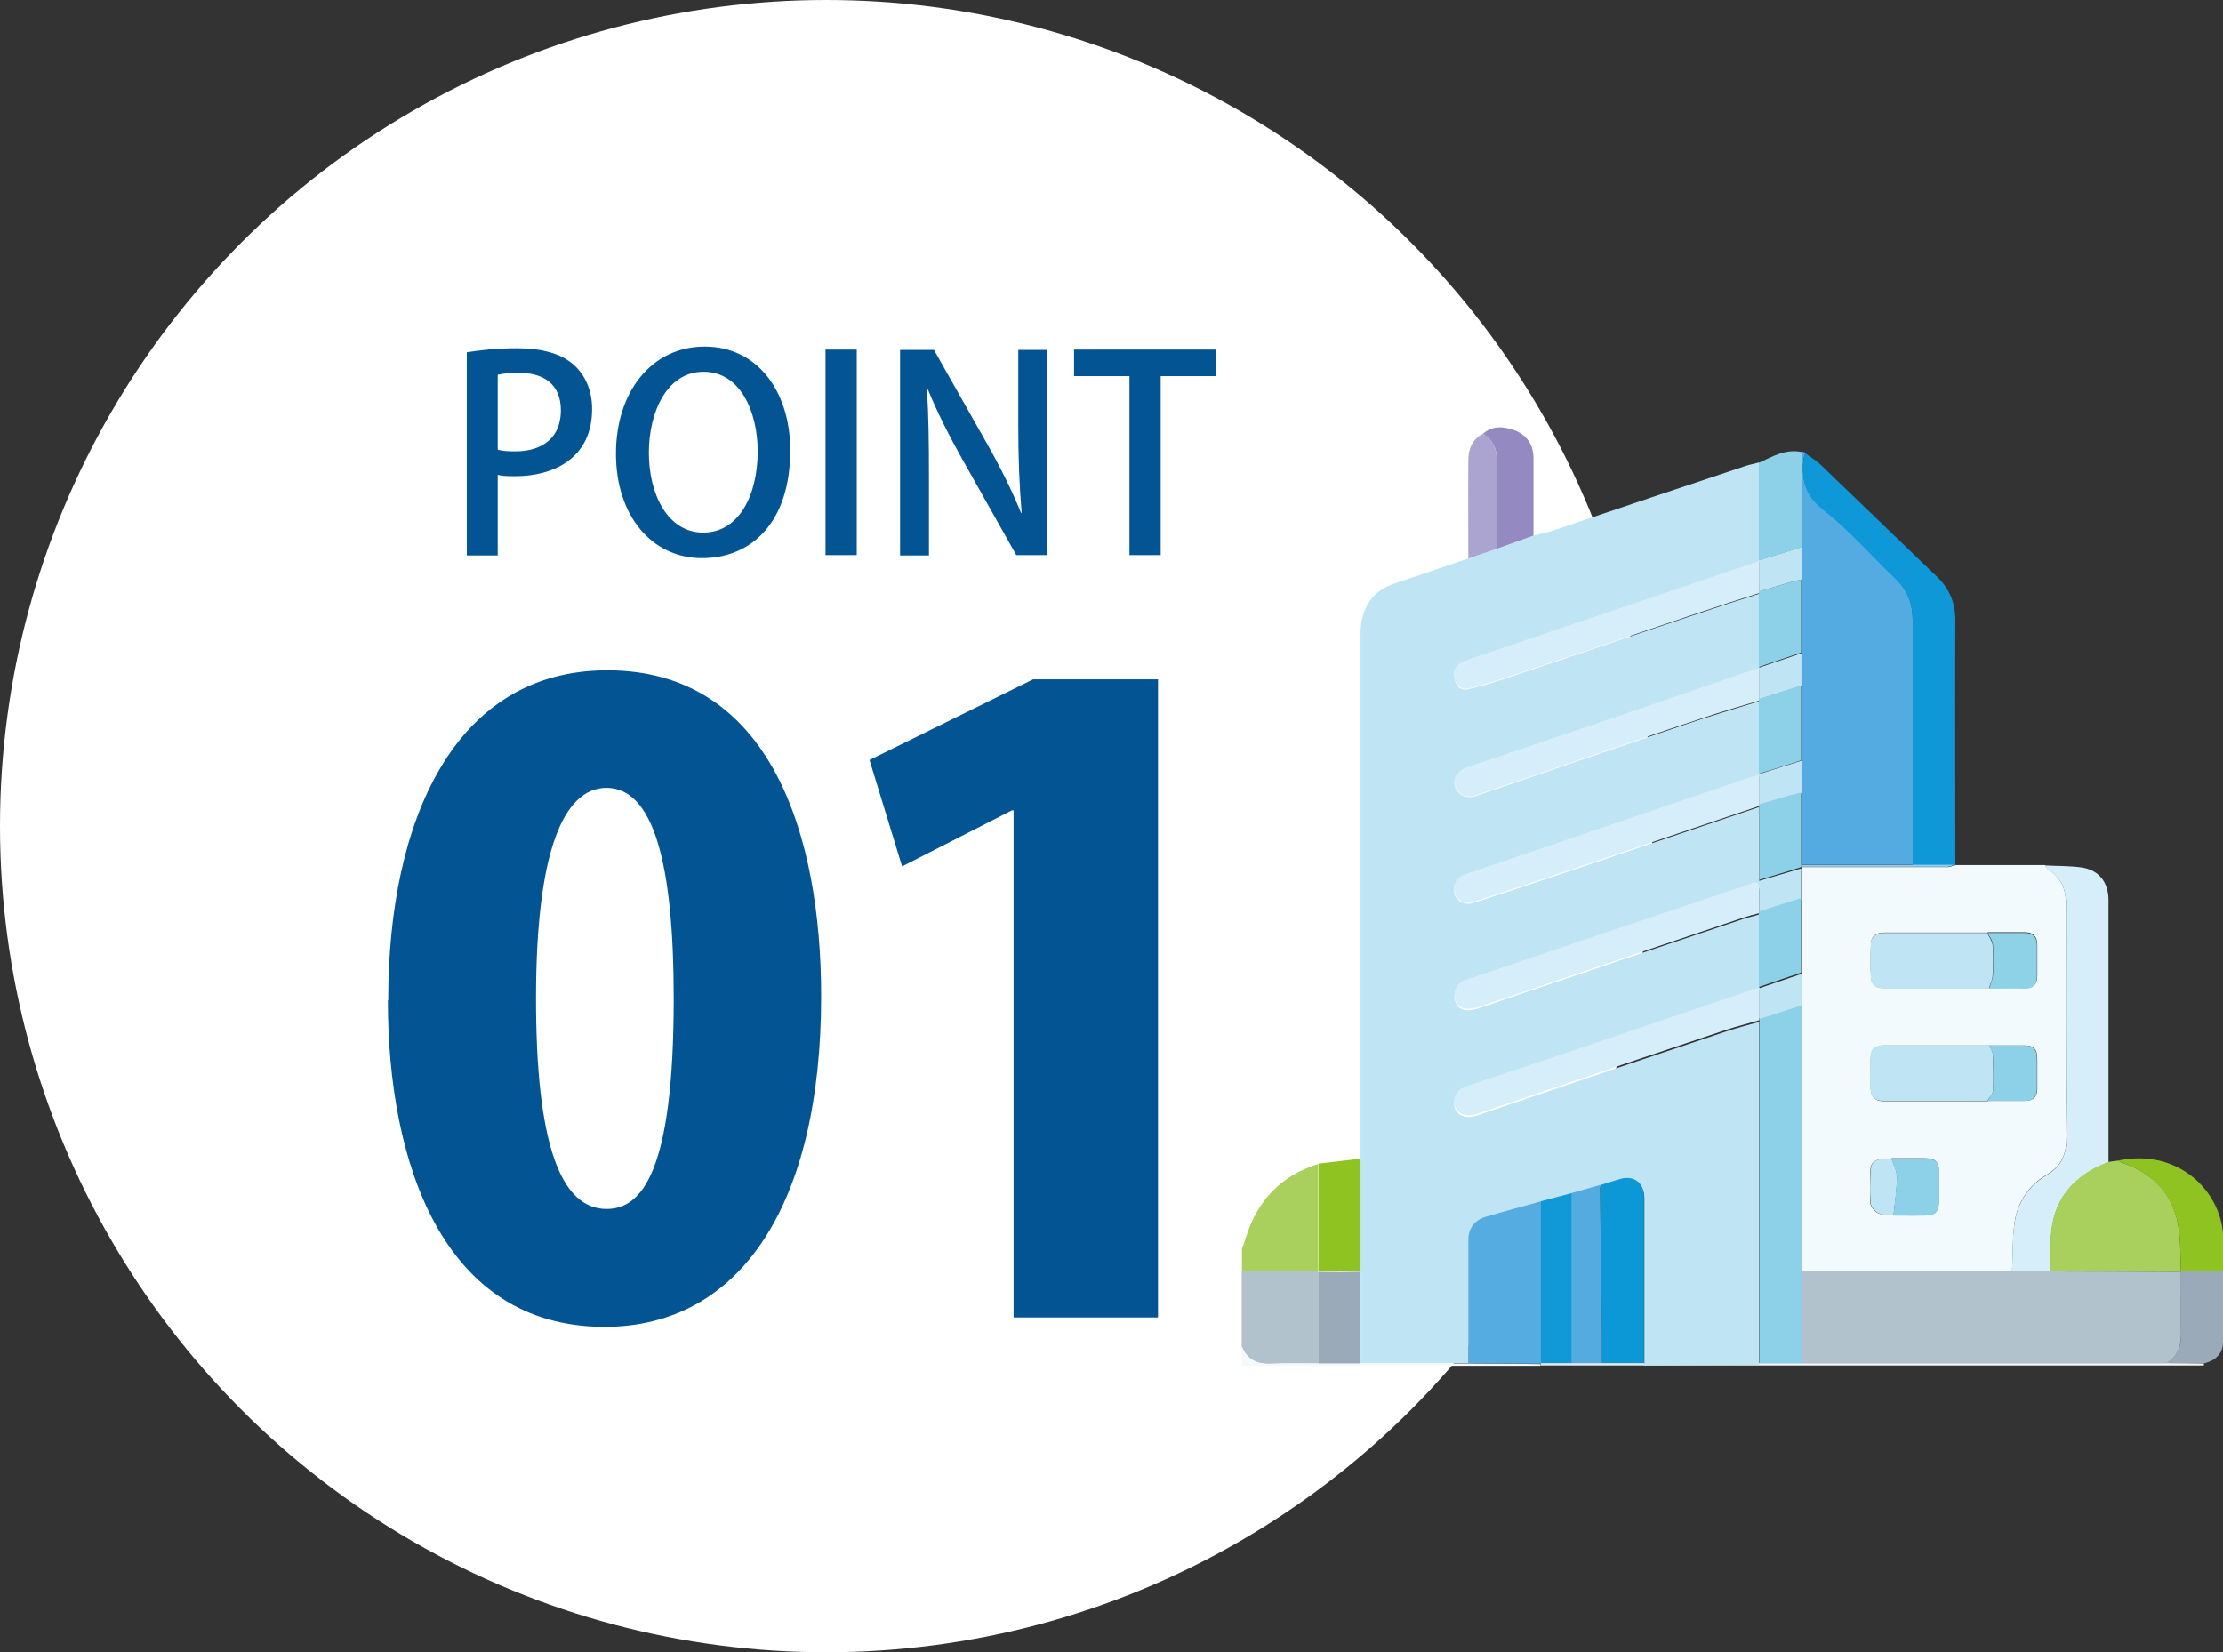 <?xml version="1.0" encoding="UTF-8"?>
<svg id="_レイヤー_2" data-name="レイヤー_2" xmlns="http://www.w3.org/2000/svg" viewBox="0 0 66.19 49.2">
  <rect x="0" y="0" width="66.19" height="49.2" fill="#333333" stroke="none"/>
  <defs>
    <style>
      .cls-1 {
        fill: #f5f9fc;
      }

      .cls-2 {
        fill: #0f98d7;
      }

      .cls-3 {
        fill: #1099d7;
      }

      .cls-4 {
        fill: #91cff2;
      }

      .cls-5 {
        fill: #8cd1e8;
      }

      .cls-6 {
        fill: #b1c2cd;
      }

      .cls-7 {
        fill: #9489c0;
      }

      .cls-8 {
        fill: #8ed2e8;
      }

      .cls-9 {
        fill: #aca4d0;
      }

      .cls-10 {
        fill: #54abe1;
      }

      .cls-11 {
        fill: #dfecf9;
      }

      .cls-12 {
        fill: #8dd1e8;
      }

      .cls-13 {
        fill: #55ace1;
      }

      .cls-14 {
        fill: #fff;
      }

      .cls-15 {
        fill: #f3fafe;
      }

      .cls-16 {
        fill: #0c98d7;
      }

      .cls-17 {
        fill: #d6eef9;
      }

      .cls-18 {
        fill: #a9cf5c;
      }

      .cls-19 {
        fill: #8fc322;
      }

      .cls-20 {
        fill: #53abe0;
      }

      .cls-21 {
        fill: #025592;
      }

      .cls-22 {
        fill: #bfe4f3;
      }

      .cls-23 {
        fill: #f5f8fb;
      }

      .cls-24 {
        fill: #8ec321;
      }

      .cls-25 {
        fill: #9aaab8;
      }
    </style>
  </defs>
  <g id="_レイヤー_1-2" data-name="レイヤー_1">
    <circle class="cls-14" cx="24.6" cy="24.6" r="24.6"/>
    <g>
      <path class="cls-21" d="M13.9,10.49c.37-.06.86-.12,1.49-.12.75,0,1.32.16,1.69.49.34.3.55.76.55,1.32,0,1.49-1.18,2-2.29,2-.19,0-.37,0-.52-.04v2.4h-.92v-6.04ZM14.82,13.39c.14.04.3.05.52.05.85,0,1.36-.44,1.36-1.22s-.51-1.12-1.26-1.12c-.29,0-.5.03-.62.06v2.24Z"/>
      <path class="cls-21" d="M23.53,13.41c0,2.13-1.14,3.21-2.63,3.21s-2.56-1.26-2.56-3.11,1.07-3.19,2.64-3.19,2.55,1.33,2.55,3.09ZM19.32,13.48c0,1.24.56,2.38,1.62,2.38s1.62-1.11,1.62-2.42c0-1.17-.51-2.37-1.61-2.37s-1.63,1.21-1.63,2.41Z"/>
      <path class="cls-21" d="M24.58,10.41h.93v6.12h-.93v-6.12Z"/>
      <path class="cls-21" d="M31.2,16.53h-.94l-1.61-2.86c-.37-.66-.74-1.38-1.02-2.07h-.03c.05.78.06,1.58.06,2.65v2.29h-.86v-6.12h1.01l1.6,2.83c.38.67.73,1.38.99,2.02h.02c-.07-.84-.1-1.62-.1-2.6v-2.25h.86v6.12Z"/>
      <path class="cls-21" d="M36.22,11.2h-1.66v5.33h-.93v-5.33h-1.65v-.79h4.23v.79Z"/>
    </g>
    <g>
      <path class="cls-21" d="M11.56,29.78c0-5.35,1.97-9.82,6.52-9.82,4.9,0,6.37,4.97,6.37,9.7,0,6.2-2.4,9.85-6.45,9.85-4.85,0-6.45-4.95-6.45-9.72ZM20.06,29.73c0-4.07-.62-6.27-2-6.27-1.3,0-2.1,1.95-2.1,6.27s.73,6.27,2.1,6.27c1.05,0,2-1.1,2-6.27Z"/>
      <path class="cls-21" d="M30.18,39.23v-15.1h-.05l-3.27,1.67-.97-3.17,4.87-2.4h3.72v19h-4.3Z"/>
    </g>
    <g>
      <path class="cls-6" d="M36.97,40.09v-2.23c.76,0,1.52,0,2.28,0,0,0,0,.02,0,.02,0,.91,0,1.81,0,2.72-.47,0-.94-.01-1.41.01-.42.02-.71-.13-.87-.52Z"/>
      <path class="cls-18" d="M39.26,37.86c-.76,0-1.52,0-2.28,0,0-.23,0-.46,0-.68.04-.1.08-.2.11-.31.34-1.11,1.04-1.86,2.16-2.21,0,1.07,0,2.13,0,3.2Z"/>
      <path class="cls-23" d="M65.62,40.61s0,.03,0,.05h-16.67s0-.03,0-.05c1.14,0,2.28-.01,3.42-.02.42,0,.84,0,1.25,0,3.62,0,7.23,0,10.85,0,.38,0,.76,0,1.14.01Z"/>
      <path class="cls-1" d="M36.97,40.09c.16.39.45.54.87.52.47-.02.94,0,1.41-.01.42,0,.83,0,1.25,0,1.07,0,2.14,0,3.21,0,.72,0,1.44.01,2.16.02,0,.01,0,.03,0,.05h-8.9v-.57Z"/>
      <path class="cls-11" d="M45.88,40.66s0-.03,0-.05c0,0,0-.02,0-.02.3,0,.61,0,.91,0,.31,0,.61,0,.92,0,.42,0,.83,0,1.25,0v.02s0,.03,0,.05h-3.08Z"/>
      <path class="cls-22" d="M43.72,40.59c-1.07,0-2.14,0-3.21,0,0-.91,0-1.82,0-2.73,0-1.12,0-2.24,0-3.36,0-5.21,0-10.42,0-15.63,0-.18.02-.36.07-.53.14-.5.47-.81.96-.97.73-.25,1.46-.49,2.18-.74.28-.1.56-.19.85-.29.36-.13.73-.26,1.09-.39.18-.05.37-.08.55-.14,1.93-.65,3.85-1.3,5.78-1.94.12-.04.26-.06.38-.1,0,.96,0,1.93,0,2.91.46-.14.86-.26,1.27-.39,0,.32,0,.64,0,.97-.1.02-.2.04-.3.07-.32.09-.63.19-.95.28v-.88c-.16.05-.26.07-.35.11-1.15.39-2.3.78-3.45,1.17-1.63.55-3.25,1.1-4.88,1.65-.07.02-.14.05-.21.09-.2.11-.23.3-.18.5.05.2.18.33.4.27.35-.08.69-.18,1.03-.29,1.95-.65,3.9-1.32,5.85-1.97.59-.2,1.19-.39,1.78-.58v2.2c.46-.16.86-.29,1.26-.43,0,.32,0,.65,0,.97-.42.13-.84.27-1.25.4v-.91c-.13.04-.22.06-.3.09-1.4.48-2.79.96-4.19,1.44-1.41.48-2.82.95-4.23,1.43-.29.1-.43.35-.34.59.09.23.36.33.62.24,1.25-.43,2.49-.85,3.74-1.28,1-.34,2.01-.69,3.01-1.02.56-.18,1.12-.35,1.68-.52v2.17c.46-.15.86-.27,1.26-.4,0,.32,0,.65,0,.97-.11.03-.22.05-.33.08-.31.09-.61.18-.92.27v-.88c-.16.05-.26.07-.35.11-1.62.55-3.23,1.1-4.85,1.65-1.19.41-2.39.81-3.58,1.22-.25.09-.38.36-.29.59.08.2.32.3.54.23,1.01-.33,2.02-.66,3.02-1,1.83-.62,3.66-1.24,5.5-1.86v2.2c.44-.13.85-.25,1.25-.37,0,.31,0,.61,0,.92-.42.13-.83.27-1.25.4,0-.22,0-.44,0-.66,0-.19-.08-.24-.24-.17-.02,0-.04.01-.05.02-2.83.95-5.65,1.91-8.48,2.86-.22.07-.35.32-.29.55.06.24.22.32.45.3.11-.01.22-.04.33-.08.88-.3,1.75-.6,2.63-.89,1.73-.59,3.46-1.17,5.19-1.75.15-.05.31-.08.46-.13v2.2c.46-.16.86-.29,1.26-.43,0,.32,0,.65,0,.97-.42.13-.84.27-1.25.4v-.91c-.13.04-.22.06-.3.09-1.96.66-3.91,1.33-5.87,1.99-.84.29-1.69.56-2.54.85-.32.11-.45.35-.36.61.08.23.35.32.65.22.73-.25,1.45-.5,2.18-.74,1.74-.59,3.48-1.18,5.23-1.76.33-.11.67-.2,1-.29,0,.13,0,.27,0,.4,0,3.27,0,6.54,0,9.81-1.14,0-2.28.01-3.42.02,0,0,0-.02,0-.02,0-1.65,0-3.3,0-4.95,0-.42-.29-.65-.69-.54-.21.05-.41.12-.62.19-.28.08-.57.16-.85.24-.3.08-.6.16-.9.24-.56.16-1.11.3-1.67.47-.33.1-.5.34-.5.68,0,1.22,0,2.45,0,3.67Z"/>
      <path class="cls-15" d="M53.64,29.93c0-.32,0-.65,0-.97,0-.74,0-1.48,0-2.22,0-.31,0-.61,0-.92h0c1.45,0,2.91,0,4.36,0,.07,0,.14-.04.2-.06h.01c.89,0,1.78,0,2.68,0,.03.04.05.1.09.13.43.25.54.64.54,1.11,0,2.28-.02,4.56.01,6.83,0,.55-.14.89-.62,1.17-.52.31-.85.82-.93,1.43-.06.47-.05.94-.07,1.42-2.09,0-4.18,0-6.27,0,0-2.64,0-5.28,0-7.93ZM56.32,34.5c-.47-.01-.62.07-.63.37-.01.32-.02.64,0,.96.01.11.13.25.24.3.13.06.29.04.44.06.3,0,.61.01.91,0,.36,0,.45-.11.45-.46,0-.28,0-.57,0-.85,0-.28-.11-.39-.4-.39-.34,0-.68,0-1.02,0ZM59.18,27.77c-1.02,0-2.05,0-3.07,0-.22,0-.39.09-.4.31-.02.34-.02.68,0,1.02.01.18.11.32.33.32,1.07,0,2.13,0,3.2,0,.35,0,.7-.01,1.05,0,.28,0,.37-.13.37-.38,0-.3,0-.61,0-.91,0-.24-.12-.37-.36-.37-.37,0-.74,0-1.11,0ZM59.18,32.78c.37,0,.74,0,1.11,0,.25,0,.37-.12.37-.36,0-.29,0-.59,0-.88,0-.31-.1-.41-.4-.41-.34,0-.68,0-1.02,0-.15,0-.29,0-.44,0-.89,0-1.79,0-2.68,0-.28,0-.41.11-.42.38-.01.3-.01.61,0,.91.01.22.12.37.38.37,1.04,0,2.07,0,3.11,0Z"/>
      <path class="cls-10" d="M53.64,20.4c0-.32,0-.65,0-.97,0-.72,0-1.45,0-2.17,0-.32,0-.64,0-.97,0-.95,0-1.9,0-2.85.04.01.08.03.12.04-.02.06-.05.12-.06.18-.06.6.04,1.07.58,1.5.78.61,1.44,1.37,2.16,2.06.35.34.51.74.51,1.22,0,2.43,0,4.87,0,7.3-1.1,0-2.2,0-3.31,0,0-.72,0-1.44,0-2.16,0-.32,0-.65,0-.97,0-.74,0-1.48,0-2.23Z"/>
      <path class="cls-2" d="M56.95,25.76c0-2.43,0-4.87,0-7.3,0-.48-.16-.88-.51-1.22-.72-.69-1.38-1.45-2.16-2.06-.55-.43-.64-.9-.58-1.5,0-.06.04-.12.06-.18.14.11.3.2.43.32,1.16,1.11,2.31,2.23,3.47,3.34.38.36.56.78.56,1.31-.01,2.43,0,4.87,0,7.3,0,0-.01,0-.01,0-.42,0-.83,0-1.25,0Z"/>
      <path class="cls-17" d="M59.91,37.86c.02-.47,0-.95.07-1.42.08-.61.41-1.12.93-1.43.48-.28.62-.62.62-1.17-.03-2.28-.02-4.56-.01-6.83,0-.47-.1-.86-.54-1.11-.04-.02-.06-.09-.09-.13.36.02.72.01,1.08.06.52.07.81.44.81.97,0,2.6,0,5.2,0,7.81-.86.33-1.48.89-1.66,1.82-.09.47-.05.96-.06,1.44-.38,0-.75,0-1.13,0Z"/>
      <path class="cls-18" d="M61.05,37.86c.02-.48-.03-.97.06-1.44.18-.92.8-1.49,1.66-1.82.1-.01.19-.03.29-.04.06.03.11.06.18.08.87.31,1.44.9,1.61,1.81.09.46.06.94.09,1.41v.02c-1.3,0-2.59-.01-3.89-.02Z"/>
      <path class="cls-19" d="M64.94,37.86c-.03-.47,0-.95-.09-1.41-.18-.9-.75-1.5-1.61-1.81-.06-.02-.12-.05-.18-.08,1.79-.38,3.12.91,3.14,2.34,0,.32,0,.64,0,.97-.42,0-.83,0-1.25,0Z"/>
      <path class="cls-24" d="M40.51,34.5c0,1.12,0,2.24,0,3.36-.42,0-.83,0-1.25.01,0,0,0-.02,0-.02,0-1.07,0-2.13,0-3.2.42-.05.84-.1,1.26-.15Z"/>
      <path class="cls-12" d="M53.64,13.45c0,.95,0,1.9,0,2.85-.4.12-.81.25-1.27.39,0-.98,0-1.94,0-2.91.4-.18.79-.42,1.27-.32Z"/>
      <path class="cls-7" d="M45.66,15.95c-.36.13-.73.26-1.09.39,0-.88,0-1.76,0-2.64,0-.35-.13-.6-.42-.78.31-.27.66-.22.99-.09.32.14.51.41.52.78,0,.78,0,1.56,0,2.33Z"/>
      <path class="cls-25" d="M64.94,37.86c.42,0,.83,0,1.25,0,0,.7.01,1.4,0,2.1,0,.33-.2.55-.57.64-.38,0-.76,0-1.14-.01.35-.19.47-.48.46-.87-.02-.62,0-1.23,0-1.85v-.02Z"/>
      <path class="cls-9" d="M44.15,12.92c.29.18.42.43.42.78,0,.88,0,1.76,0,2.64-.28.1-.56.19-.85.29,0-.98-.01-1.96,0-2.93,0-.32.11-.62.43-.78Z"/>
      <path class="cls-25" d="M39.25,37.88c.42,0,.84,0,1.25-.01,0,.91,0,1.82,0,2.73-.42,0-.83,0-1.25,0,0-.91,0-1.81,0-2.72Z"/>
      <path class="cls-6" d="M64.94,37.88c0,.62-.01,1.23,0,1.85,0,.39-.11.68-.46.87-3.62,0-7.23,0-10.85,0,0-.91,0-1.82,0-2.74,2.09,0,4.18,0,6.27,0,.38,0,.75,0,1.13,0,1.3,0,2.6.01,3.89.02Z"/>
      <path class="cls-5" d="M53.64,37.86c0,.91,0,1.82,0,2.74-.42,0-.84,0-1.25,0,0-3.27,0-6.54,0-9.81,0-.13,0-.27,0-.4,0-.02,0-.04,0-.05.42-.13.84-.27,1.25-.4,0,2.64,0,5.28,0,7.93Z"/>
      <path class="cls-13" d="M43.72,40.59c0-1.22,0-2.45,0-3.67,0-.34.18-.58.5-.68.55-.17,1.11-.31,1.67-.47,0,1.61,0,3.21,0,4.82,0,0,0,.02,0,.02-.72,0-1.44-.01-2.16-.02Z"/>
      <path class="cls-16" d="M47.64,35.29c.21-.06.41-.13.62-.19.4-.1.69.12.69.54,0,1.65,0,3.3,0,4.95-.42,0-.83,0-1.25,0,0-.24,0-.47,0-.71-.02-1.53-.04-3.06-.06-4.59Z"/>
      <path class="cls-20" d="M47.64,35.29c.02,1.53.04,3.06.06,4.59,0,.24,0,.47,0,.71-.31,0-.61,0-.92,0,0-1.69,0-3.37,0-5.06.28-.08.57-.16.85-.24Z"/>
      <path class="cls-3" d="M46.79,35.53c0,1.69,0,3.37,0,5.06-.3,0-.61,0-.91,0,0-1.61,0-3.21,0-4.82.3-.08.6-.16.91-.24Z"/>
      <path class="cls-17" d="M52.38,30.33s0,.04,0,.05c-.33.1-.67.18-1,.29-1.74.58-3.49,1.17-5.23,1.76-.73.25-1.45.5-2.18.74-.3.1-.57,0-.65-.22-.09-.26.04-.5.36-.61.84-.29,1.69-.56,2.54-.85,1.96-.66,3.91-1.33,5.87-1.99.09-.03.18-.05.3-.09v.91Z"/>
      <path class="cls-17" d="M52.38,24c-1.83.62-3.66,1.24-5.5,1.86-1.01.34-2.01.67-3.02,1-.23.08-.47-.03-.54-.23-.09-.24.03-.51.29-.59,1.19-.41,2.39-.81,3.58-1.22,1.62-.55,3.23-1.1,4.85-1.65.1-.03.19-.06.35-.11,0,.32,0,.6,0,.88,0,.02,0,.03,0,.05Z"/>
      <path class="cls-17" d="M52.38,27.19c-.15.04-.31.08-.46.13-1.73.58-3.46,1.17-5.19,1.75-.88.3-1.75.6-2.63.89-.11.04-.22.07-.33.08-.22.02-.39-.06-.45-.3-.05-.23.07-.47.29-.55,2.83-.96,5.65-1.91,8.48-2.86.02,0,.04-.01.05-.02.17-.07.25-.02.24.17,0,.22,0,.44,0,.66,0,.02,0,.04,0,.05Z"/>
      <path class="cls-17" d="M52.38,20.86c-.56.17-1.12.33-1.68.52-1.01.33-2.01.68-3.01,1.02-1.25.43-2.49.85-3.74,1.28-.27.09-.53,0-.62-.24-.09-.24.05-.49.34-.59,1.41-.48,2.82-.95,4.23-1.43,1.4-.48,2.8-.96,4.19-1.44.09-.03.18-.05.3-.09,0,.32,0,.62,0,.91,0,.02,0,.04,0,.05Z"/>
      <path class="cls-17" d="M52.38,17.66c-.59.19-1.19.38-1.78.58-1.95.66-3.9,1.32-5.85,1.97-.34.11-.68.21-1.03.29-.21.05-.35-.08-.4-.27-.05-.2-.02-.38.18-.5.06-.04.14-.06.21-.09,1.63-.55,3.25-1.1,4.88-1.65,1.15-.39,2.3-.78,3.45-1.17.1-.03.19-.06.35-.11,0,.32,0,.6,0,.88,0,.02,0,.03,0,.05Z"/>
      <path class="cls-5" d="M52.38,24s0-.03,0-.05c.31-.09.61-.18.92-.27.11-.03.22-.05.33-.08,0,.72,0,1.44,0,2.16,0,.02,0,.04,0,.06h0c-.41.13-.81.25-1.25.38v-2.2Z"/>
      <path class="cls-5" d="M52.38,27.19s0-.03,0-.05c.42-.13.83-.27,1.25-.4,0,.74,0,1.48,0,2.22-.4.14-.8.27-1.26.43v-2.2Z"/>
      <path class="cls-5" d="M52.38,20.86s0-.04,0-.05c.42-.13.84-.27,1.25-.4,0,.74,0,1.48,0,2.23-.4.13-.8.26-1.26.4v-2.17Z"/>
      <path class="cls-5" d="M52.38,17.66s0-.03,0-.05c.32-.09.63-.19.95-.28.1-.03.2-.05.3-.07,0,.72,0,1.45,0,2.17-.4.14-.8.27-1.26.43v-2.2Z"/>
      <path class="cls-22" d="M59.18,32.78c-1.04,0-2.07,0-3.11,0-.26,0-.37-.14-.38-.37-.02-.3-.01-.61,0-.91,0-.27.13-.38.42-.38.89,0,1.79,0,2.68,0,.15,0,.29,0,.44,0,.04.1.11.2.11.31.01.35.02.7,0,1.04,0,.1-.1.2-.16.3Z"/>
      <path class="cls-22" d="M59.23,29.43c-1.07,0-2.13,0-3.2,0-.22,0-.32-.14-.33-.32-.02-.34-.02-.68,0-1.02.02-.22.18-.31.4-.31,1.02,0,2.05,0,3.07,0,.05.12.15.24.16.36.02.3.02.6,0,.9,0,.13-.07.26-.11.39Z"/>
      <path class="cls-8" d="M59.23,29.43c.04-.13.1-.26.11-.39.02-.3.02-.6,0-.9,0-.12-.1-.24-.16-.36.37,0,.74,0,1.11,0,.25,0,.36.13.36.37,0,.3,0,.61,0,.91,0,.25-.1.39-.37.38-.35-.01-.7,0-1.05,0Z"/>
      <path class="cls-12" d="M59.18,32.78c.05-.1.15-.2.16-.3.02-.35.02-.7,0-1.04,0-.1-.07-.21-.11-.31.34,0,.68,0,1.02,0,.3,0,.4.11.4.41,0,.29,0,.59,0,.88,0,.24-.12.37-.37.36-.37,0-.74,0-1.11,0Z"/>
      <path class="cls-12" d="M56.32,34.5c.34,0,.68,0,1.02,0,.29,0,.4.11.4.39,0,.28,0,.57,0,.85,0,.35-.1.45-.45.46-.3,0-.61,0-.91,0,.04-.38.09-.76.1-1.14,0-.18-.1-.37-.16-.55Z"/>
      <path class="cls-22" d="M56.32,34.5c.06.18.16.37.16.55,0,.38-.06.76-.1,1.14-.15-.02-.31,0-.44-.06-.11-.05-.23-.19-.24-.3-.03-.32-.02-.64,0-.96.01-.31.15-.38.63-.37Z"/>
      <path class="cls-4" d="M53.63,25.81s0-.04,0-.06c1.1,0,2.2,0,3.31,0,.42,0,.83,0,1.25,0-.07.02-.14.06-.2.06-1.45,0-2.91,0-4.36,0Z"/>
    </g>
  </g>
</svg>